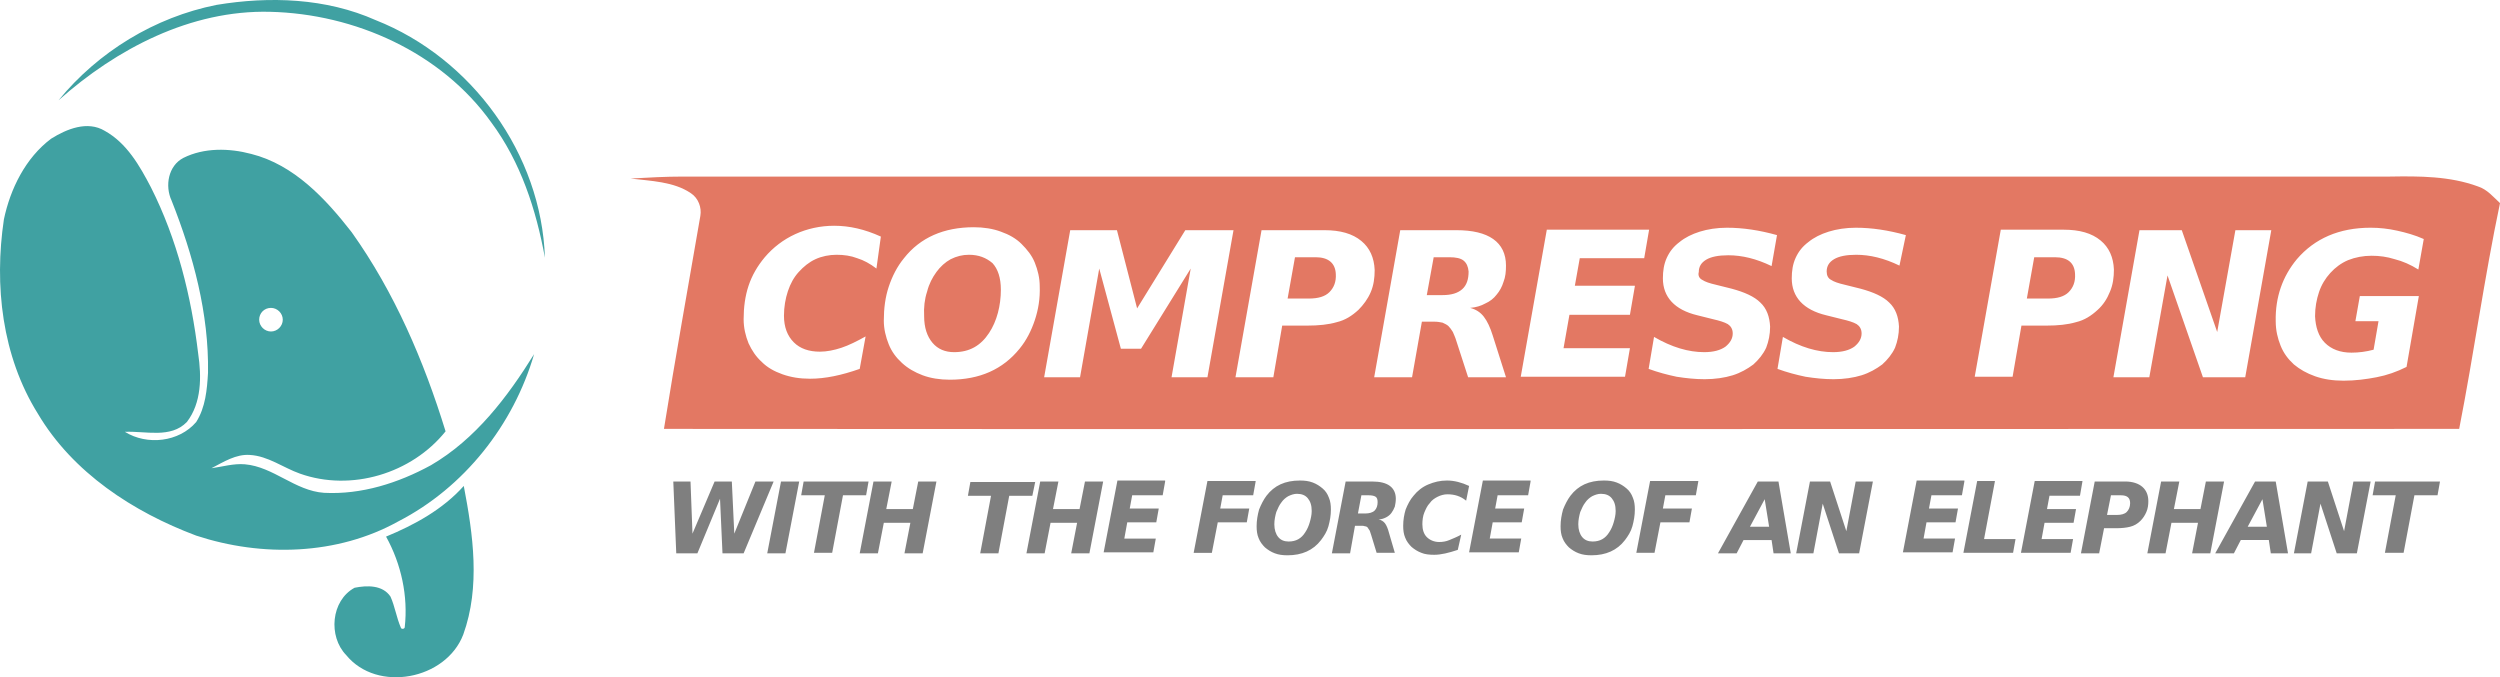 <?xml version="1.0" encoding="UTF-8" standalone="no"?>
<svg
   xmlns:dc="http://purl.org/dc/elements/1.1/"
   xmlns:cc="http://creativecommons.org/ns#"
   xmlns:rdf="http://www.w3.org/1999/02/22-rdf-syntax-ns#"
   xmlns:svg="http://www.w3.org/2000/svg"
   xmlns="http://www.w3.org/2000/svg"
   xmlns:sodipodi="http://sodipodi.sourceforge.net/DTD/sodipodi-0.dtd"
   xmlns:inkscape="http://www.inkscape.org/namespaces/inkscape"
   inkscape:version="1.0 (4035a4f, 2020-05-01)"
   viewBox="0 0 508.293 137.698"
   sodipodi:docname="logo.svg"
   id="svg1462"
   version="1.1"
   height="125.18"
   width="462.085">
  <defs
     id="defs1466" />
  <sodipodi:namedview
     inkscape:current-layer="svg1462"
     inkscape:window-maximized="0"
     inkscape:window-y="23"
     inkscape:window-x="0"
     inkscape:cy="87.603144"
     inkscape:cx="241.88553"
     inkscape:zoom="1.2316035"
     showgrid="false"
     id="namedview1464"
     inkscape:window-height="748"
     inkscape:window-width="1417"
     inkscape:pageshadow="2"
     inkscape:pageopacity="0"
     guidetolerance="10"
     gridtolerance="10"
     objecttolerance="10"
     borderopacity="1"
     bordercolor="#666666"
     pagecolor="#ffffff" />
  <g
     transform="translate(-1.107,-1.2)"
     id="g1448"
     fill="#40a1a2">
    <path
       id="path1444"
       d="m 101,26.1 c 6,8.1 9.1,17.7 10.9,27.5 C 111.2,32.5 97,13 77.5,5.3 67.4,0.8 55.9,0.4 45.1,2.2 32.6,4.7 21.1,11.7 13,21.6 24.8,11.1 39.9,3.2 56,3.6 73.2,4 90.8,11.8 101,26.1 Z" />
    <path
       id="path1446"
       d="m 88.7,95.8 c -6.6,3.6 -14.1,6 -21.7,5.6 -5.9,-0.4 -10.3,-5.3 -16.1,-5.8 -2.3,-0.2 -4.6,0.5 -6.8,0.8 2.5,-1.3 5,-2.9 7.8,-2.7 3.7,0.2 6.8,2.6 10.2,3.8 10.4,3.7 22.7,0 29.6,-8.6 C 87.3,74.6 81.3,60.6 72.6,48.4 67.3,41.6 60.9,34.7 52.2,32.5 47.7,31.3 42.6,31.2 38.4,33.3 35.3,34.9 34.6,39 36,42 c 4.4,11.1 7.6,23 7.4,35 -0.2,3.4 -0.5,7 -2.4,10 -3.5,4.1 -10,4.8 -14.5,2 4.2,-0.2 9.3,1.4 12.6,-2 3,-3.9 3,-9.2 2.3,-13.9 C 40,61.4 37.1,49.8 31.8,39.3 29.5,34.9 26.9,30.3 22.4,27.8 18.9,25.7 14.7,27.4 11.5,29.4 6.3,33.3 3.2,39.6 1.9,45.8 c -2,13.4 -0.4,27.8 6.9,39.5 7.1,12 19.4,20 32.2,24.8 13.4,4.4 28.7,4 41.1,-2.9 13.4,-6.9 23.4,-19.6 27.6,-34 -5.4,8.7 -11.9,17.3 -21,22.6 z m -32.5,-32 c 1.3,0 2.4,1.1 2.4,2.4 0,1.3 -1.1,2.4 -2.4,2.4 -1.3,0 -2.4,-1.1 -2.4,-2.4 0,-1.3 1,-2.4 2.4,-2.4 z m 23.4,46.5 c 3.1,5.6 4.5,12.1 3.8,18.4 0,0.4 -0.7,0.5 -0.8,0.1 -0.9,-2.1 -1.2,-4.3 -2.1,-6.3 -1.6,-2.4 -4.8,-2.3 -7.3,-1.8 -4.8,2.6 -5.4,9.9 -1.7,13.7 6.3,7.7 20.3,5 23.8,-4.2 3.5,-9.7 2,-20.3 0.1,-30.2 -4.3,4.8 -10,7.9 -15.8,10.3 z" />
  </g>
  <g
     transform="translate(-1.107,-1.2)"
     id="g1454"
     fill="#e37863">
    <path
       id="path1450"
       d="m 418.9,53.5 h -4.2 l -1.5,8.4 h 4.3 c 1.9,0 3.3,-0.4 4.2,-1.3 0.9,-0.9 1.4,-2.1 1.3,-3.7 -0.1,-2.2 -1.4,-3.4 -4.1,-3.4 z m -150.3,0 h -4.2 l -1.5,8.4 h 4.3 c 1.9,0 3.3,-0.4 4.2,-1.3 0.9,-0.9 1.4,-2.1 1.3,-3.7 -0.1,-2.2 -1.5,-3.4 -4.1,-3.4 z m 30.1,0.7 c -0.6,-0.5 -1.6,-0.7 -2.9,-0.7 h -3.2 l -1.4,7.7 h 3.2 c 1.8,0 3.1,-0.4 4,-1.2 0.9,-0.8 1.3,-2 1.3,-3.6 -0.1,-1 -0.4,-1.7 -1,-2.2 z M 198.1,53 c -1.3,0 -2.5,0.3 -3.7,0.9 -1.1,0.6 -2.1,1.5 -2.9,2.6 -0.8,1.1 -1.5,2.4 -1.9,4 -0.5,1.5 -0.7,3.2 -0.6,5 0,2.3 0.6,4.1 1.7,5.4 1.1,1.3 2.6,1.9 4.4,1.9 3.1,0 5.4,-1.3 7.1,-3.9 0.8,-1.2 1.4,-2.6 1.8,-4.1 0.4,-1.5 0.6,-3.1 0.6,-4.7 0,-2.4 -0.6,-4.2 -1.7,-5.4 -1.3,-1.1 -2.8,-1.7 -4.8,-1.7 z" />
    <path
       id="path1452"
       d="M 504.9,39.1 C 499.2,37 493,37 487,37.1 H 140 c -3.6,0 -7.1,0.2 -10.7,0.4 4.1,0.5 8.8,0.6 12.3,3 1.5,1 2.2,2.9 1.9,4.6 -2.5,14.5 -5.1,28.9 -7.4,43.3 121.7,0.1 243.3,0 365,0 3,-15.3 5.1,-30.7 8.3,-45.9 -1.3,-1.2 -2.6,-2.8 -4.5,-3.4 z M 179.3,55.8 c -1.3,-1 -2.6,-1.7 -3.9,-2.1 -1.3,-0.5 -2.7,-0.7 -4.2,-0.7 -1.5,0 -3,0.3 -4.3,0.9 -1.3,0.6 -2.4,1.5 -3.4,2.6 -1,1.1 -1.7,2.4 -2.2,3.9 -0.5,1.5 -0.8,3.2 -0.8,5 0,2.3 0.7,4.1 2,5.4 1.3,1.3 3.1,1.9 5.3,1.9 1.4,0 2.9,-0.3 4.4,-0.8 1.5,-0.5 3.1,-1.3 4.9,-2.3 l -1.2,6.6 c -3.7,1.3 -7,2 -10.1,2 -2.1,0 -3.9,-0.3 -5.6,-0.9 -1.7,-0.6 -3.1,-1.4 -4.2,-2.5 -1.2,-1.1 -2,-2.3 -2.7,-3.8 -0.6,-1.5 -1,-3.1 -1,-4.9 0,-2.4 0.3,-4.7 1,-6.8 0.7,-2.1 1.8,-4 3.3,-5.8 1.7,-2 3.8,-3.6 6.2,-4.7 2.4,-1.1 5.1,-1.7 7.9,-1.7 3.1,0 6.2,0.7 9.5,2.2 z m 32.2,10.5 c -0.7,2.1 -1.7,4.1 -3.1,5.8 -3.4,4.2 -8.1,6.3 -14.2,6.3 -2,0 -3.9,-0.3 -5.5,-0.9 -1.6,-0.6 -3,-1.4 -4.2,-2.5 -1.2,-1.1 -2.1,-2.3 -2.7,-3.8 -0.6,-1.5 -1,-3.1 -1,-4.8 0,-2.5 0.3,-4.8 1,-6.9 0.7,-2.1 1.7,-4.1 3.1,-5.8 3.3,-4.2 8.1,-6.3 14.2,-6.3 2,0 3.9,0.3 5.5,0.9 1.7,0.6 3.1,1.4 4.2,2.5 1.1,1.1 2.1,2.3 2.7,3.8 0.6,1.5 1,3.1 1,4.8 0.1,2.5 -0.3,4.8 -1,6.9 z m 35.1,11.6 h -7.3 l 3.9,-22.1 -10.1,16.3 H 229 l -4.4,-16.3 -3.9,22.1 h -7.3 L 218.7,48 h 9.5 l 4.1,15.9 9.8,-15.9 h 9.8 z m 30.7,-13.7 c -1.3,1.2 -2.7,2.1 -4.4,2.5 -1.7,0.5 -3.7,0.7 -6,0.7 h -5.1 L 260,77.9 h -7.7 L 257.6,48 h 12.8 c 3.2,0 5.7,0.7 7.5,2.2 1.7,1.4 2.6,3.4 2.7,5.9 0,1.6 -0.2,3.1 -0.8,4.5 -0.6,1.4 -1.5,2.6 -2.5,3.6 z m 25.5,1.4 c 0.7,0.9 1.3,2.2 1.8,3.8 l 2.7,8.5 h -7.7 l -2.4,-7.4 c -0.2,-0.7 -0.5,-1.3 -0.7,-1.8 -0.3,-0.5 -0.6,-0.9 -0.9,-1.2 -0.3,-0.3 -0.8,-0.5 -1.2,-0.7 -0.5,-0.1 -1,-0.2 -1.7,-0.2 h -2.5 l -2,11.3 h -7.7 L 285.8,48 h 11.4 c 3.3,0 5.8,0.6 7.5,1.8 1.7,1.2 2.6,3 2.6,5.4 0,1.2 -0.1,2.3 -0.5,3.3 -0.3,1 -0.8,1.9 -1.4,2.6 -0.6,0.8 -1.4,1.4 -2.3,1.8 -0.9,0.5 -1.9,0.8 -3.1,0.9 1.2,0.3 2.1,0.9 2.8,1.8 z m 30.7,-6.2 -1,5.8 H 320.2 L 319,72 h 13.5 l -1,5.8 h -21.2 l 5.3,-29.9 h 20.8 l -1,5.8 h -13.1 l -1,5.6 h 12.2 z m 13.7,-1.3 c 0.6,0.4 1.5,0.7 2.8,1 l 3.2,0.8 c 2.6,0.7 4.6,1.6 5.8,2.8 1.3,1.2 1.9,2.9 2,4.9 0,1.6 -0.3,3 -0.8,4.3 -0.6,1.3 -1.5,2.4 -2.6,3.4 -1.2,0.9 -2.6,1.7 -4.2,2.2 -1.6,0.5 -3.6,0.8 -5.7,0.8 -1.9,0 -3.8,-0.2 -5.7,-0.5 -1.9,-0.4 -3.8,-0.9 -5.7,-1.6 l 1.1,-6.5 c 3.6,2.1 7,3.1 10.2,3.1 1.9,0 3.3,-0.4 4.3,-1.1 1,-0.8 1.5,-1.7 1.5,-2.7 0,-0.9 -0.4,-1.5 -1,-1.9 -0.7,-0.4 -1.7,-0.7 -3,-1 l -3.2,-0.8 c -4.6,-1.1 -7,-3.7 -7,-7.5 0,-1.5 0.2,-2.9 0.8,-4.2 0.6,-1.3 1.4,-2.3 2.6,-3.2 1.1,-0.9 2.5,-1.6 4.1,-2.1 1.6,-0.5 3.5,-0.8 5.5,-0.8 3.3,0 6.6,0.5 10.2,1.5 l -1.1,6.3 c -3.1,-1.5 -6,-2.2 -8.8,-2.2 -2,0 -3.5,0.3 -4.5,0.9 -1,0.6 -1.5,1.4 -1.5,2.5 -0.2,0.7 0.1,1.3 0.7,1.6 z m 40.1,-2.9 c -3.1,-1.5 -6,-2.2 -8.8,-2.2 -2,0 -3.5,0.3 -4.5,0.9 -1,0.6 -1.5,1.4 -1.5,2.5 0,0.8 0.3,1.4 0.9,1.7 0.6,0.4 1.5,0.7 2.8,1 l 3.2,0.8 c 2.6,0.7 4.6,1.6 5.8,2.8 1.3,1.2 1.9,2.9 2,4.9 0,1.6 -0.3,3 -0.8,4.3 -0.6,1.3 -1.5,2.4 -2.6,3.4 -1.2,0.9 -2.6,1.7 -4.2,2.2 -1.6,0.5 -3.6,0.8 -5.7,0.8 -1.9,0 -3.8,-0.2 -5.7,-0.5 -1.9,-0.4 -3.8,-0.9 -5.7,-1.6 l 1.1,-6.5 c 3.6,2.1 7,3.1 10.2,3.1 1.9,0 3.3,-0.4 4.3,-1.1 1,-0.8 1.5,-1.7 1.5,-2.7 0,-0.9 -0.4,-1.5 -1,-1.9 -0.7,-0.4 -1.7,-0.7 -3,-1 l -3.2,-0.8 c -4.6,-1.1 -7,-3.7 -7,-7.5 0,-1.5 0.2,-2.9 0.8,-4.2 0.6,-1.3 1.4,-2.3 2.6,-3.2 1.1,-0.9 2.5,-1.6 4.1,-2.1 1.6,-0.5 3.5,-0.8 5.5,-0.8 3.3,0 6.6,0.5 10.2,1.5 z m 40.3,9 c -1.3,1.2 -2.7,2.1 -4.4,2.5 -1.7,0.5 -3.7,0.7 -6,0.7 h -5.1 l -1.8,10.4 h -7.7 l 5.3,-29.9 h 12.8 c 3.2,0 5.7,0.7 7.5,2.2 1.7,1.4 2.6,3.4 2.7,5.9 0,1.6 -0.2,3.1 -0.8,4.5 -0.6,1.5 -1.4,2.7 -2.5,3.7 z m 30,13.7 H 449 l -7.2,-20.7 -3.7,20.7 h -7.3 L 436.1,48 h 8.6 l 7.2,20.7 3.7,-20.7 h 7.3 z m 16.2,-7 c 1.3,1.3 3.1,2 5.4,2 1.5,0 3,-0.2 4.5,-0.6 l 1,-5.8 H 480 l 0.9,-5.1 h 12 l -2.5,14.4 c -2,1 -4,1.7 -6.1,2.1 -2.1,0.4 -4.3,0.7 -6.7,0.7 -2.2,0 -4.1,-0.3 -5.8,-0.9 -1.7,-0.6 -3.1,-1.4 -4.3,-2.4 -1.2,-1.1 -2.1,-2.3 -2.7,-3.8 -0.6,-1.5 -1,-3.1 -1,-5 -0.1,-4.9 1.4,-9.1 4.3,-12.6 3.6,-4.2 8.6,-6.4 15,-6.4 1.8,0 3.6,0.2 5.4,0.6 1.8,0.4 3.6,0.9 5.4,1.7 l -1.1,6.2 c -1.6,-1 -3.2,-1.7 -4.8,-2.1 -1.6,-0.5 -3.1,-0.7 -4.7,-0.7 -1.7,0 -3.3,0.3 -4.8,0.9 -1.4,0.6 -2.6,1.5 -3.6,2.6 -1,1.1 -1.8,2.4 -2.3,3.9 -0.5,1.5 -0.8,3.1 -0.8,4.9 0.1,2.2 0.7,4.1 2,5.4 z" />
  </g>
  <g
     transform="translate(-1.107,-1.2)"
     id="g1458"
     fill="#7f7f7f">
    <path
       id="path1456"
       d="m 141.5,99.1 0.4,10.6 4.5,-10.6 h 3.5 l 0.5,10.6 4.3,-10.6 h 3.7 l -6.1,14.6 H 148 l -0.5,-11.1 -4.6,11.1 h -4.3 L 138,99.1 Z m 22.1,0 -2.8,14.6 h -3.7 l 2.8,-14.6 z m 14.1,0 -0.5,2.8 h -4.7 l -2.2,11.7 h -3.7 l 2.2,-11.7 H 164 l 0.5,-2.8 z m 4.7,0 -1.1,5.6 h 5.4 l 1.1,-5.6 h 3.7 l -2.8,14.6 H 185 l 1.2,-6.2 h -5.4 l -1.2,6.2 h -3.7 l 2.8,-14.6 z m 29.2,0 -0.6,2.9 h -4.7 l -2.2,11.7 h -3.7 l 2.2,-11.7 h -4.7 l 0.5,-2.8 h 13.2 z m 4.7,0 -1.1,5.6 h 5.4 l 1.1,-5.6 h 3.7 l -2.8,14.6 h -3.7 l 1.2,-6.2 h -5.4 l -1.2,6.2 h -3.7 l 2.8,-14.6 z m 21.7,0 -0.5,2.8 h -6.2 l -0.5,2.7 h 5.9 l -0.5,2.8 h -5.9 l -0.6,3.3 h 6.4 l -0.5,2.8 h -10.1 l 2.8,-14.6 h 9.7 z m 18.4,0 -0.5,2.8 h -6.2 l -0.5,2.7 h 5.9 l -0.5,2.8 h -5.9 l -1.2,6.2 h -3.7 L 246.6,99 h 9.8 z m 9,-0.2 c 1,0 1.8,0.1 2.6,0.4 0.8,0.3 1.4,0.7 2,1.2 0.6,0.5 1,1.1 1.3,1.9 0.3,0.7 0.4,1.5 0.4,2.4 0,1.2 -0.2,2.3 -0.5,3.4 -0.3,1.1 -0.9,2 -1.5,2.8 -1.6,2.1 -3.9,3.1 -6.8,3.1 -1,0 -1.8,-0.1 -2.6,-0.4 -0.8,-0.3 -1.4,-0.7 -2,-1.2 -0.5,-0.5 -1,-1.1 -1.3,-1.9 -0.3,-0.7 -0.4,-1.5 -0.4,-2.4 0,-1.2 0.2,-2.3 0.5,-3.4 0.4,-1 0.9,-2 1.5,-2.8 1.6,-2.1 3.8,-3.1 6.8,-3.1 z m 2.4,6.2 c 0,-1.2 -0.3,-2 -0.8,-2.6 -0.5,-0.6 -1.2,-0.9 -2.2,-0.9 -0.6,0 -1.2,0.2 -1.8,0.5 -0.5,0.3 -1,0.7 -1.4,1.3 -0.4,0.5 -0.7,1.2 -1,1.9 -0.2,0.7 -0.4,1.6 -0.4,2.5 0,1.1 0.3,2 0.8,2.6 0.5,0.6 1.2,0.9 2.1,0.9 1.5,0 2.6,-0.6 3.4,-1.9 0.4,-0.6 0.7,-1.3 0.9,-2 0.2,-0.7 0.4,-1.5 0.4,-2.3 z m 7.8,8.6 h -3.7 l 2.8,-14.6 h 5.4 c 1.6,0 2.8,0.3 3.6,0.9 0.8,0.6 1.2,1.5 1.2,2.6 0,0.6 -0.1,1.1 -0.2,1.6 -0.2,0.5 -0.4,0.9 -0.7,1.3 -0.3,0.4 -0.7,0.7 -1.1,0.9 -0.4,0.2 -0.9,0.4 -1.5,0.4 0.5,0.1 1,0.4 1.3,0.8 0.3,0.4 0.6,1.1 0.8,1.9 l 1.2,4.1 H 281 l -1.1,-3.6 -0.3,-0.9 c -0.1,-0.2 -0.3,-0.4 -0.4,-0.6 -0.1,-0.2 -0.4,-0.3 -0.6,-0.3 -0.2,-0.1 -0.5,-0.1 -0.8,-0.1 h -1.2 z m 3.1,-8.1 c 0.8,0 1.5,-0.2 1.9,-0.6 0.4,-0.4 0.6,-1 0.6,-1.7 0,-0.5 -0.1,-0.9 -0.4,-1.1 -0.3,-0.2 -0.8,-0.3 -1.4,-0.3 h -1.5 l -0.7,3.7 z m 18.8,7.4 c -1.8,0.6 -3.4,1 -4.8,1 -1,0 -1.9,-0.1 -2.6,-0.4 -0.8,-0.3 -1.4,-0.7 -2,-1.2 -0.5,-0.5 -1,-1.1 -1.3,-1.9 -0.3,-0.7 -0.4,-1.5 -0.4,-2.4 0,-1.2 0.2,-2.3 0.5,-3.3 0.4,-1 0.9,-2 1.6,-2.8 0.8,-1 1.8,-1.8 3,-2.3 1.2,-0.5 2.4,-0.8 3.8,-0.8 1.5,0 3,0.4 4.5,1.1 l -0.6,3 c -0.6,-0.5 -1.2,-0.8 -1.8,-1 -0.6,-0.2 -1.3,-0.3 -2,-0.3 -0.7,0 -1.4,0.2 -2,0.5 -0.6,0.3 -1.2,0.7 -1.6,1.3 -0.5,0.5 -0.8,1.2 -1.1,1.9 -0.3,0.7 -0.4,1.6 -0.4,2.4 0,1.1 0.3,2 0.9,2.6 0.6,0.6 1.5,1 2.5,1 0.7,0 1.4,-0.1 2.1,-0.4 0.7,-0.3 1.5,-0.6 2.4,-1.1 z m 14.8,-13.9 -0.5,2.8 h -6.2 l -0.5,2.7 h 5.9 l -0.5,2.8 h -5.9 l -0.6,3.3 h 6.4 l -0.5,2.8 h -10.1 l 2.8,-14.6 h 9.7 z m 14.9,-0.2 c 1,0 1.8,0.1 2.6,0.4 0.8,0.3 1.4,0.7 2,1.2 0.6,0.5 1,1.1 1.3,1.9 0.3,0.7 0.4,1.5 0.4,2.4 0,1.2 -0.2,2.3 -0.5,3.4 -0.3,1.1 -0.9,2 -1.5,2.8 -1.6,2.1 -3.9,3.1 -6.8,3.1 -1,0 -1.8,-0.1 -2.6,-0.4 -0.8,-0.3 -1.4,-0.7 -2,-1.2 -0.5,-0.5 -1,-1.1 -1.3,-1.9 -0.3,-0.7 -0.4,-1.5 -0.4,-2.4 0,-1.2 0.2,-2.3 0.5,-3.4 0.4,-1 0.9,-2 1.5,-2.8 1.6,-2.1 3.8,-3.1 6.8,-3.1 z m 2.4,6.2 c 0,-1.2 -0.3,-2 -0.8,-2.6 -0.5,-0.6 -1.2,-0.9 -2.2,-0.9 -0.6,0 -1.2,0.2 -1.8,0.5 -0.5,0.3 -1,0.7 -1.4,1.3 -0.4,0.5 -0.7,1.2 -1,1.9 -0.2,0.7 -0.4,1.6 -0.4,2.5 0,1.1 0.3,2 0.8,2.6 0.5,0.6 1.2,0.9 2.1,0.9 1.5,0 2.6,-0.6 3.4,-1.9 0.4,-0.6 0.7,-1.3 0.9,-2 0.2,-0.7 0.4,-1.5 0.4,-2.3 z m 16.8,-6 -0.5,2.8 h -6.2 l -0.5,2.7 h 5.9 l -0.5,2.8 h -5.9 l -1.2,6.2 h -3.7 L 336.6,99 h 9.8 z m 9.2,11.9 -1.4,2.7 h -3.8 l 8.1,-14.6 h 4.2 l 2.5,14.6 h -3.5 l -0.4,-2.7 z m 5.2,-2.7 -0.9,-5.6 -3,5.6 z m 12.4,-9.2 3.3,10.1 1.9,-10.1 h 3.5 l -2.8,14.6 H 375 l -3.3,-10.1 -1.9,10.1 h -3.5 l 2.8,-14.6 z m 27.3,0 -0.5,2.8 h -6.2 l -0.5,2.7 h 5.9 l -0.5,2.8 h -5.9 l -0.6,3.3 h 6.4 l -0.5,2.8 H 388 l 2.8,-14.6 h 9.7 z m 6.2,0 -2.2,11.7 h 6.4 l -0.5,2.8 H 400.3 L 403.1,99 h 3.6 z m 17.8,0 -0.5,2.9 h -6.2 l -0.5,2.7 h 5.9 l -0.5,2.8 h -5.9 l -0.6,3.3 h 6.4 l -0.5,2.8 H 412 L 414.8,99 h 9.7 z m 8.7,0 c 1.5,0 2.7,0.4 3.5,1.1 0.8,0.7 1.2,1.7 1.2,2.9 0,0.8 -0.1,1.5 -0.4,2.2 -0.3,0.7 -0.7,1.3 -1.2,1.8 -0.6,0.6 -1.3,1 -2.1,1.2 -0.8,0.2 -1.7,0.3 -2.9,0.3 h -2.4 l -1,5.1 h -3.7 L 427,99.1 Z m -3.7,6.8 h 2 c 0.9,0 1.6,-0.2 2,-0.6 0.4,-0.4 0.7,-1 0.7,-1.8 0,-1.1 -0.6,-1.6 -1.9,-1.6 h -2 z m 14.7,-6.8 -1.1,5.6 h 5.4 l 1.1,-5.6 h 3.7 l -2.8,14.6 h -3.7 l 1.2,-6.2 h -5.4 l -1.2,6.2 h -3.7 l 2.8,-14.6 z m 12.5,11.9 -1.4,2.7 h -3.8 l 8.1,-14.6 h 4.2 l 2.5,14.6 h -3.5 l -0.4,-2.7 z m 5.3,-2.7 -0.9,-5.6 -3,5.6 z m 12.4,-9.2 3.3,10.1 1.9,-10.1 h 3.5 l -2.8,14.6 h -4.1 l -3.3,-10.1 -1.9,10.1 h -3.5 l 2.8,-14.6 z m 22.8,0 -0.5,2.8 H 492 l -2.2,11.7 H 486 l 2.2,-11.7 h -4.7 l 0.5,-2.8 z" />
  </g>
</svg>
